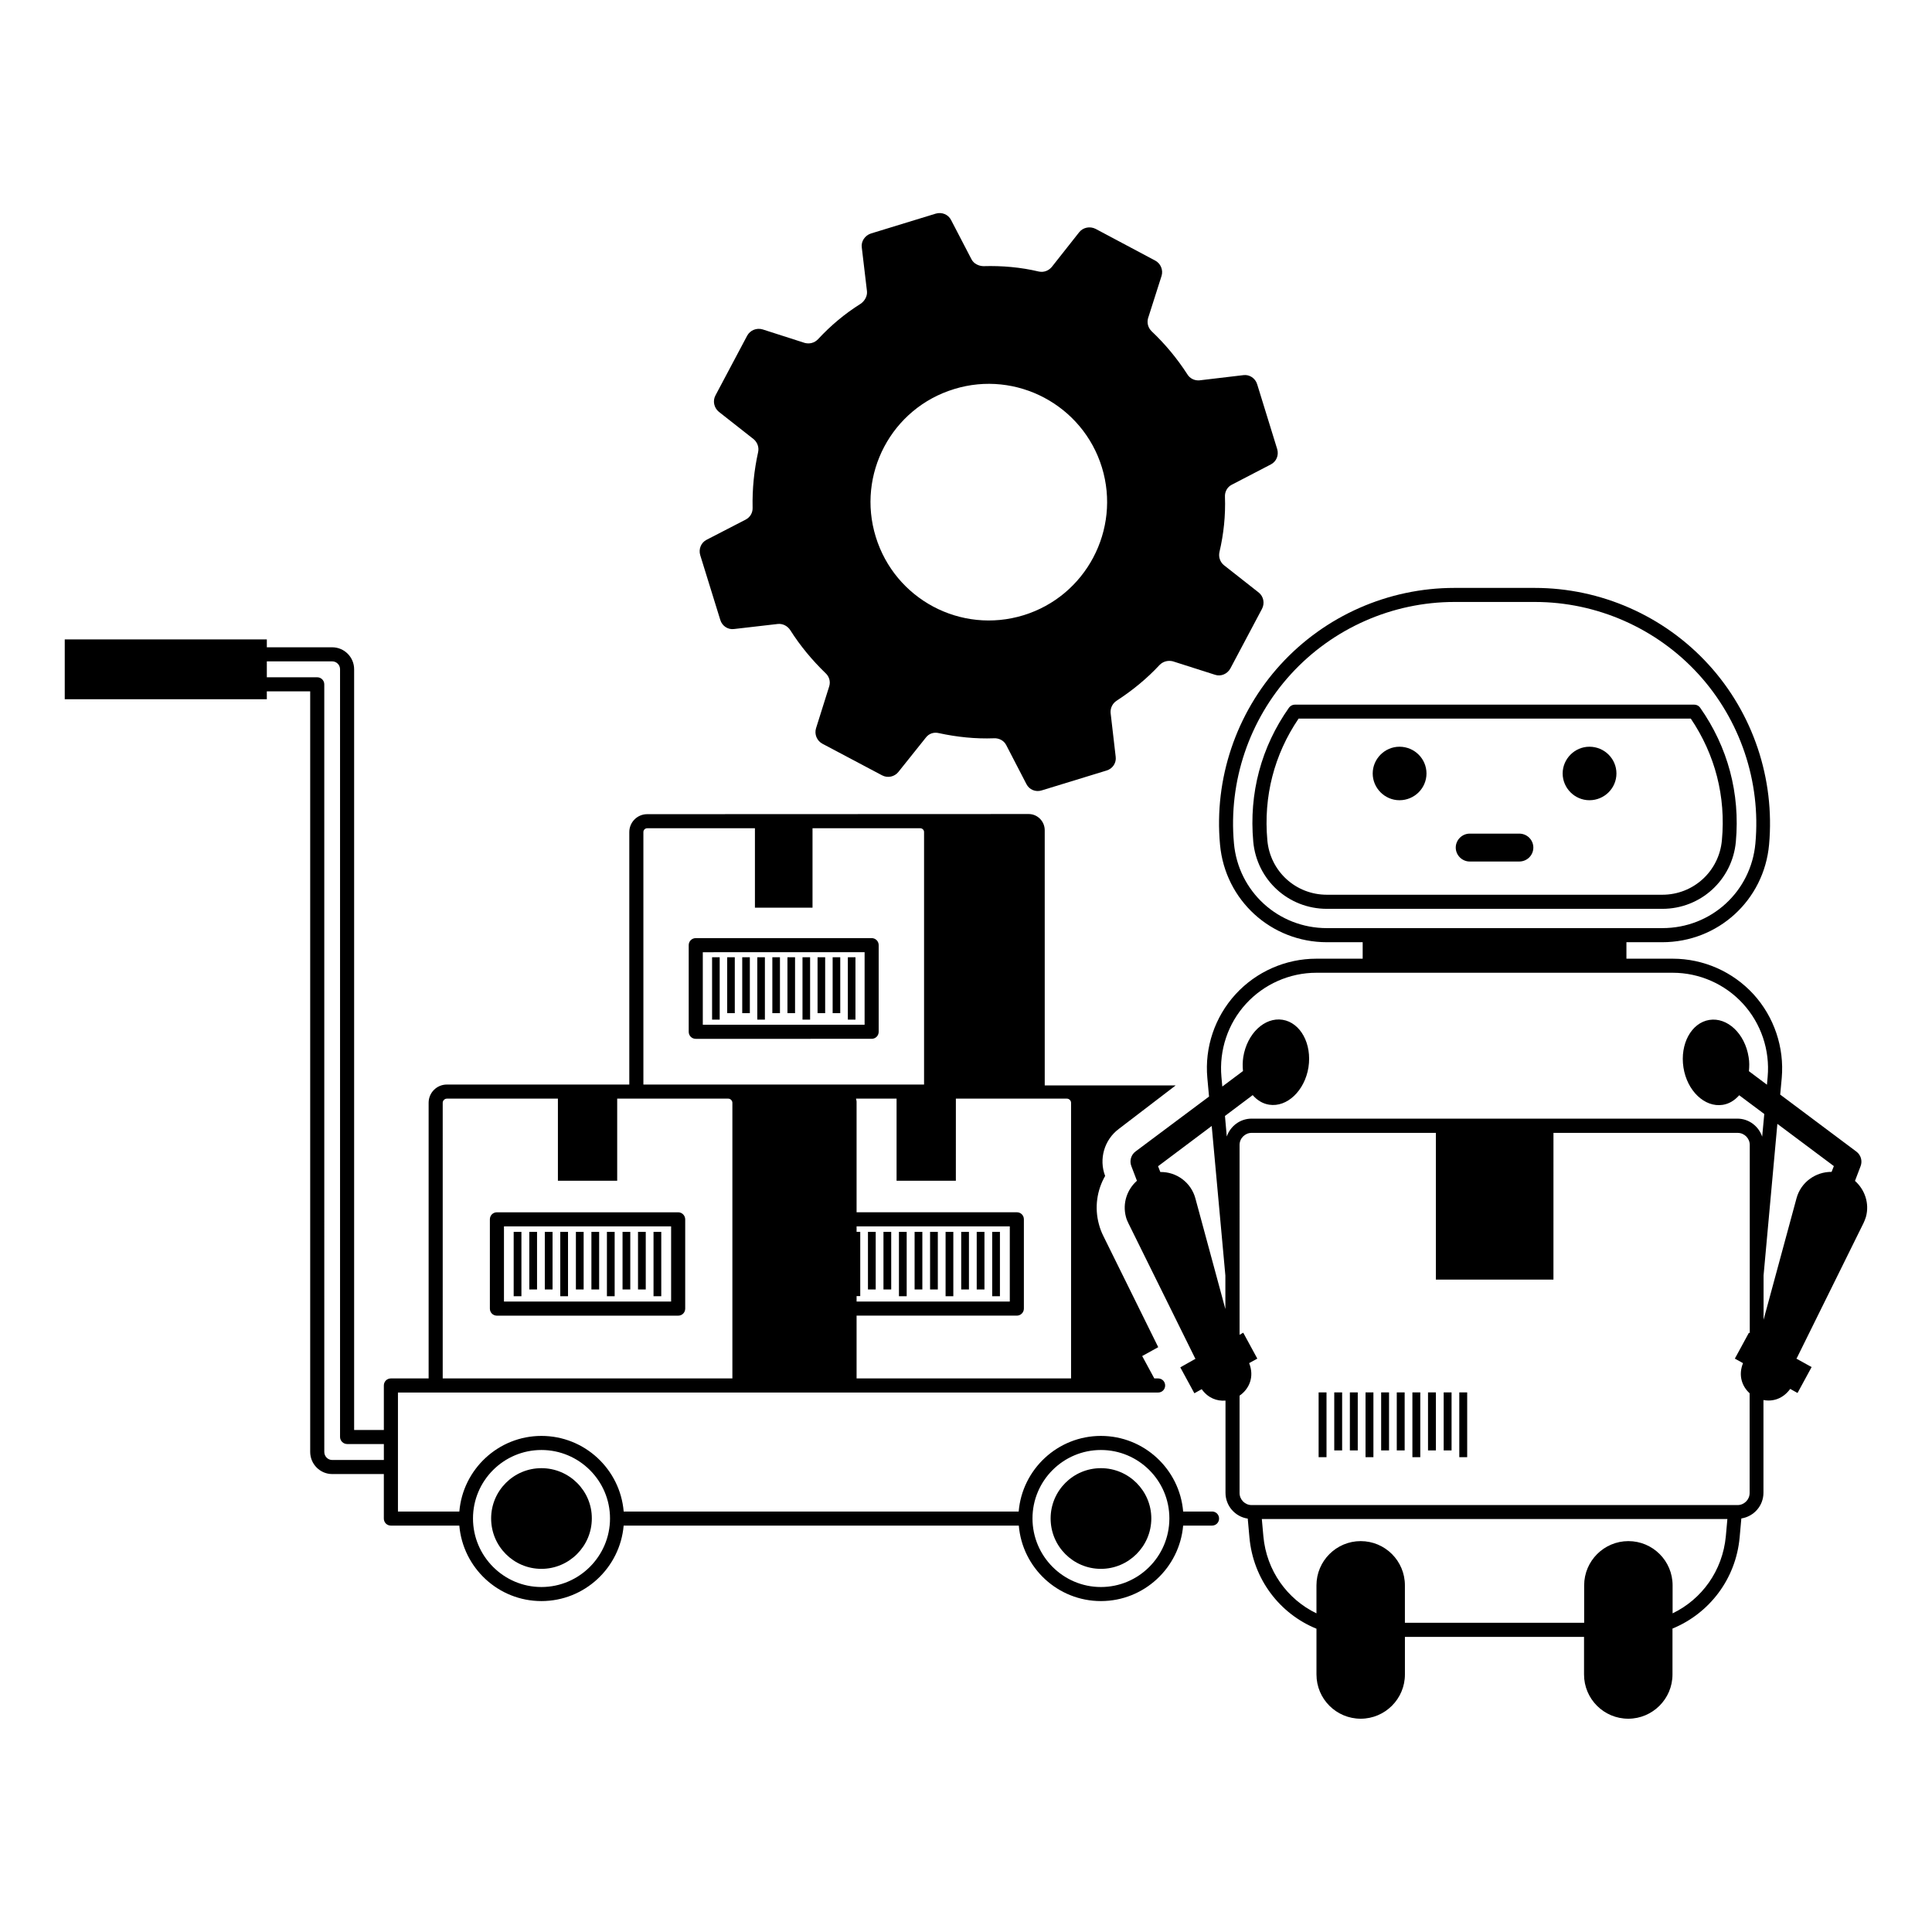 <?xml version="1.0" encoding="UTF-8"?>
<!-- Uploaded to: SVG Find, www.svgfind.com, Generator: SVG Find Mixer Tools -->
<svg fill="#000000" width="800px" height="800px" version="1.1" viewBox="144 144 512 512" xmlns="http://www.w3.org/2000/svg">
 <g>
  <path d="m334.88 308.27c0.484 1.641 2.051 2.648 3.656 2.426l11.645-1.344c1.305-0.113 2.539 0.559 3.246 1.641 2.648 4.18 5.82 7.984 9.367 11.418 0.934 0.859 1.344 2.164 0.969 3.434l-3.508 11.16c-0.484 1.566 0.223 3.32 1.715 4.106l15.785 8.359c1.457 0.785 3.285 0.41 4.328-0.895l7.277-9.105c0.82-1.082 2.129-1.492 3.394-1.195 4.812 1.047 9.742 1.566 14.668 1.379 1.305-0.074 2.613 0.598 3.211 1.754l5.375 10.375c0.746 1.492 2.465 2.203 4.066 1.68l17.168-5.262c1.641-0.484 2.648-2.051 2.426-3.656l-1.344-11.605c-0.113-1.344 0.559-2.574 1.605-3.246 4.18-2.723 8.023-5.859 11.344-9.441 0.934-0.969 2.238-1.305 3.508-1.008l11.234 3.582c1.531 0.523 3.285-0.223 4.066-1.715l8.359-15.75c0.785-1.492 0.41-3.32-0.859-4.328l-9.254-7.277c-0.969-0.82-1.457-2.129-1.156-3.469 1.121-4.777 1.641-9.703 1.457-14.629-0.074-1.305 0.598-2.574 1.754-3.172l10.41-5.41c1.457-0.746 2.164-2.426 1.68-4.066l-5.301-17.168c-0.484-1.605-2.051-2.648-3.656-2.426l-11.645 1.379c-1.27 0.113-2.539-0.484-3.211-1.605-2.723-4.219-5.894-8.023-9.441-11.383-0.969-0.934-1.305-2.238-0.969-3.469l3.582-11.234c0.484-1.566-0.262-3.32-1.715-4.066l-15.785-8.398c-1.492-0.746-3.32-0.375-4.328 0.895l-7.277 9.219c-0.859 1.008-2.129 1.492-3.469 1.195-4.738-1.121-9.664-1.566-14.668-1.418-1.27-0.039-2.539-0.672-3.137-1.828l-5.41-10.41c-0.746-1.457-2.426-2.164-4.066-1.68l-17.168 5.262c-1.605 0.523-2.648 2.09-2.426 3.695l1.379 11.645c0.113 1.27-0.598 2.539-1.68 3.285-4.18 2.613-7.949 5.785-11.309 9.406-0.934 0.969-2.238 1.305-3.508 0.969l-11.16-3.582c-1.605-0.484-3.32 0.223-4.106 1.68l-8.398 15.824c-0.785 1.457-0.375 3.285 0.895 4.328l9.254 7.277c0.934 0.82 1.457 2.09 1.156 3.434-1.047 4.738-1.566 9.664-1.457 14.742 0.039 1.305-0.633 2.465-1.793 3.098l-10.41 5.375c-1.457 0.746-2.164 2.465-1.68 4.066zm61.988-61.168c16.496-5.074 34.074 4.254 39.148 20.75 5.074 16.531-4.254 34.109-20.75 39.184-16.645 5.113-34.109-4.254-39.184-20.785-5.078-16.496 4.141-34.074 20.785-39.148z"/>
  <path d="m465.2 544.57h-7.652c-0.934-11.195-10.336-20.039-21.793-20.039s-20.863 8.844-21.793 20.039h-104.68c-0.934-11.195-10.336-20.039-21.793-20.039-11.418 0-20.824 8.844-21.758 20.039h-16.27v-31.535h201.45c1.047 0 1.867-0.82 1.867-1.867s-0.82-1.867-1.867-1.867h-1.008l-3.211-5.934 4.254-2.352-14.555-29.48c-0.484-0.969-0.895-2.051-1.156-3.059-1.23-4.477-0.523-9.07 1.641-12.836-1.715-4.477-0.223-9.59 3.621-12.465l15.078-11.531h-34.707l-0.004-67.625c0-2.352-1.902-4.293-4.254-4.293l-101.1 0.039c-2.613 0-4.738 2.129-4.738 4.738v66.914h-48.367c-2.648 0-4.812 2.164-4.812 4.812v73.07h-10c-1.047 0-1.867 0.82-1.867 1.867v11.793h-7.875v-201.6c0-3.211-2.613-5.82-5.82-5.82h-17.316v-2.09h-53.555v15.859h53.555l-0.004-2.09h11.496v201.56c0 3.211 2.613 5.859 5.82 5.859h13.695v11.793c0 1.047 0.82 1.867 1.867 1.867h18.137c0.969 11.195 10.336 20.004 21.758 20.004 11.418 0 20.824-8.809 21.793-20.004h104.72c0.934 11.195 10.336 20.004 21.758 20.004 11.418 0 20.824-8.809 21.793-20.004h7.652c1.047 0 1.867-0.82 1.867-1.867s-0.824-1.867-1.867-1.867zm-67.883-109.42h29.445c0.559 0 1.082 0.523 1.082 1.082v73.07h-56.84v-16.645h42.469c1.047 0 1.867-0.859 1.867-1.867v-23.66c0-1.047-0.82-1.867-1.867-1.867l-42.469 0.004v-29.297c0-0.297-0.113-0.559-0.148-0.82h10.746v21.758h15.711zm-26.312 35.305v-1.457h40.602v19.93h-40.602v-1.457h0.969v-17.016zm-56.5-105.95c0-0.559 0.449-1.008 1.008-1.008h28.551v21.047h15.262v-21.047h28.551c0.559 0 1.008 0.449 1.008 1.008v66.914h-74.379zm-53.18 71.727c0-0.559 0.523-1.082 1.082-1.082h29.445v21.758h15.711v-21.758h29.445c0.559 0 1.082 0.523 1.082 1.082v73.07h-76.766zm-15.598 94.68h-13.695c-1.156 0-2.09-0.969-2.09-2.129l-0.004-203.43c0-1.047-0.859-1.867-1.867-1.867h-13.359v-4.219h17.316c1.156 0 2.09 0.934 2.09 2.09v203.46c0 1.008 0.859 1.867 1.867 1.867h9.742zm41.758 33.664c-10 0-18.137-8.172-18.137-18.176 0-10 8.137-18.137 18.137-18.137s18.176 8.137 18.176 18.137-8.172 18.176-18.176 18.176zm166.41-18.141v0.039c-0.039 10-8.172 18.102-18.137 18.102-10 0-18.137-8.172-18.137-18.176 0-10 8.137-18.137 18.137-18.137s18.137 8.137 18.137 18.102v0.07z"/>
  <path d="m435.75 533.08c-7.391 0-13.324 6.008-13.324 13.324 0 7.391 5.973 13.359 13.324 13.359s13.359-6.008 13.359-13.359c0-7.316-5.969-13.324-13.359-13.324z"/>
  <path d="m287.48 533.08c-7.391 0-13.324 6.008-13.324 13.324 0 7.391 5.973 13.359 13.324 13.359 7.352 0 13.359-6.008 13.359-13.359 0.039-7.316-5.969-13.324-13.359-13.324z"/>
  <path d="m323.72 465.27h-48.031c-1.047 0-1.867 0.82-1.867 1.867v23.66c0 1.047 0.82 1.867 1.867 1.867h48.031c1.047 0 1.867-0.82 1.867-1.867v-23.66c-0.004-1.008-0.824-1.867-1.867-1.867zm-1.867 23.66h-44.297v-19.93h44.297z"/>
  <path d="m280.13 470.46h2.051v17.055h-2.051z"/>
  <path d="m284.27 470.46h2.051v15.262h-2.051z"/>
  <path d="m288.38 470.46h2.051v15.262h-2.051z"/>
  <path d="m292.48 470.46h2.051v17.055h-2.051z"/>
  <path d="m296.62 470.46h2.051v15.262h-2.051z"/>
  <path d="m300.73 470.46h2.051v15.262h-2.051z"/>
  <path d="m304.84 470.46h2.051v17.055h-2.051z"/>
  <path d="m308.98 470.46h2.051v15.262h-2.051z"/>
  <path d="m313.08 470.46h2.051v15.262h-2.051z"/>
  <path d="m317.19 470.46h2.051v17.055h-2.051z"/>
  <path d="m374.02 470.46h2.051v15.262h-2.051z"/>
  <path d="m378.13 470.46h2.051v15.262h-2.051z"/>
  <path d="m382.23 470.46h2.051v17.055h-2.051z"/>
  <path d="m386.38 470.46h2.051v15.262h-2.051z"/>
  <path d="m390.48 470.46h2.051v15.262h-2.051z"/>
  <path d="m394.59 470.46h2.051v17.055h-2.051z"/>
  <path d="m398.73 470.46h2.051v15.262h-2.051z"/>
  <path d="m402.84 470.46h2.051v15.262h-2.051z"/>
  <path d="m406.94 470.46h2.051v17.055h-2.051z"/>
  <path d="m376.86 417.43v-22.953c0-1.047-0.82-1.867-1.867-1.867l-46.609 0.004c-1.047 0-1.867 0.82-1.867 1.867v22.953c0 1.047 0.82 1.867 1.867 1.867l46.613-0.004c1.043 0 1.863-0.82 1.863-1.867zm-3.731-1.863h-42.879v-19.219l42.879-0.004z"/>
  <path d="m332.71 397.68h2.016v16.531h-2.016z"/>
  <path d="m336.71 397.68h2.016v14.816h-2.016z"/>
  <path d="m340.7 397.68h2.016v14.816h-2.016z"/>
  <path d="m344.69 397.68h2.016v16.531h-2.016z"/>
  <path d="m348.68 397.68h2.016v14.816h-2.016z"/>
  <path d="m352.68 397.68h2.016v14.816h-2.016z"/>
  <path d="m356.67 397.68h2.016v16.531h-2.016z"/>
  <path d="m360.66 397.68h2.016v14.816h-2.016z"/>
  <path d="m364.66 397.68h2.016v14.816h-2.016z"/>
  <path d="m368.69 397.68h2.016v16.531h-2.016z"/>
  <path d="m604.02 367.05c1.156-12.801-2.129-25.078-9.48-35.527-0.336-0.484-0.934-0.785-1.531-0.785h-105.87c-0.598 0-1.156 0.297-1.531 0.785-7.391 10.449-10.637 22.727-9.48 35.527 0.934 10.152 9.328 17.801 19.52 17.801h88.895c10.148 0 18.547-7.652 19.48-17.801zm-124.16-0.375c-1.047-11.57 1.793-22.691 8.285-32.242h103.93c6.457 9.555 9.328 20.676 8.246 32.242-0.746 8.211-7.539 14.441-15.785 14.441h-88.895c-8.25 0-15.039-6.191-15.785-14.441z"/>
  <path d="m565.21 341.89c-3.883 0-7.09 3.211-7.09 7.09 0 3.883 3.211 7.09 7.09 7.09 3.992 0 7.164-3.211 7.164-7.09 0-3.879-3.172-7.09-7.164-7.09z"/>
  <path d="m514.87 341.89c-3.883 0-7.09 3.211-7.09 7.09 0 3.883 3.211 7.09 7.09 7.09 3.992 0 7.164-3.211 7.164-7.09 0-3.879-3.172-7.09-7.164-7.09z"/>
  <path d="m546.62 364.92h-13.137c-2.016 0-3.695 1.68-3.695 3.695s1.68 3.695 3.695 3.695h13.137c2.09 0 3.731-1.68 3.731-3.695 0.004-2.016-1.641-3.695-3.731-3.695z"/>
  <path d="m530.73 513h2.09v17.168h-2.09z"/>
  <path d="m526.59 513h2.09v15.375h-2.09z"/>
  <path d="m522.44 513h2.09v15.375h-2.09z"/>
  <path d="m518.3 513h2.09v17.168h-2.09z"/>
  <path d="m514.16 513h2.09v15.375h-2.09z"/>
  <path d="m510.02 513h2.09v15.375h-2.09z"/>
  <path d="m505.88 513h2.09v17.168h-2.09z"/>
  <path d="m501.73 513h2.09v15.375h-2.09z"/>
  <path d="m497.59 513h2.09v15.375h-2.09z"/>
  <path d="m493.45 513h2.09v17.168h-2.09z"/>
  <path d="m635.59 456.95 1.492-3.918c0.523-1.379 0.074-2.949-1.121-3.844l-20.191-15.113 0.41-4.402c0.711-8.098-2.016-16.195-7.5-22.203-5.484-5.973-13.25-9.406-21.383-9.406h-12.277v-4.367h9.48c14.816 0 26.98-11.121 28.324-25.863 1.566-17.43-4.254-34.82-16.047-47.73-11.793-12.914-28.586-20.301-46.051-20.301h-21.309c-17.504 0-34.258 7.391-46.051 20.301-11.793 12.914-17.652 30.305-16.047 47.73 1.344 14.742 13.547 25.863 28.324 25.863h9.48v4.367h-12.277c-8.137 0-15.934 3.434-21.422 9.441-5.484 6.008-8.211 14.07-7.465 22.168l0.449 4.926-19.48 14.555c-1.195 0.895-1.641 2.465-1.121 3.844l1.492 3.918c-2.613 2.312-3.883 5.973-2.91 9.59 0.148 0.598 0.41 1.195 0.672 1.715l17.613 35.641c0.039 0.074 0.113 0.148 0.148 0.223l-4.031 2.277 3.731 6.867 1.941-1.082c1.68 2.352 4.031 3.211 6.309 3.023v24.445c0 3.469 2.574 6.344 5.894 6.828l0.449 5c1.008 11.121 8.062 20.227 17.766 24.184v12.129c0 6.492 5.262 11.719 11.719 11.719s11.719-5.262 11.719-11.719v-9.965h47.469v9.965c0 6.492 5.262 11.719 11.719 11.719s11.719-5.262 11.719-11.719v-12.168c9.703-3.992 16.793-13.062 17.801-24.184l0.449-5c3.32-0.523 5.859-3.359 5.859-6.828v-24.555c2.5 0.484 5.188-0.336 7.09-2.949l1.941 1.082 3.731-6.867-4.031-2.238c0.039-0.074 0.113-0.148 0.148-0.223l17.613-35.641c0.262-0.523 0.484-1.121 0.672-1.715 0.973-3.551-0.297-7.207-2.91-9.52zm-164.58-89.457c-1.492-16.383 4.031-32.73 15.113-44.859 11.082-12.129 26.871-19.109 43.328-19.109h21.309c16.457 0 32.242 6.981 43.328 19.109 11.082 12.129 16.605 28.512 15.113 44.859-1.156 12.801-11.754 22.465-24.629 22.465l-88.93 0.004c-12.875 0-23.473-9.668-24.633-22.469zm158.98 85.535-0.598 1.531c-4.219-0.039-8.137 2.723-9.293 6.981l-8.734 32.207v-11.719-0.039l3.656-40.156zm-162.3-23.66c-0.633-7.055 1.715-14.105 6.492-19.332 4.777-5.227 11.57-8.246 18.66-8.246h94.453c7.055 0 13.844 2.984 18.621 8.211s7.164 12.277 6.531 19.367l-0.188 2.09-4.777-3.582c0.113-1.195 0.148-2.426-0.074-3.695-0.969-6.269-5.637-10.637-10.41-9.891-4.738 0.746-7.836 6.344-6.867 12.613 0.969 6.195 5.637 10.637 10.41 9.891 1.715-0.262 3.172-1.195 4.367-2.539l6.644 4.965-0.559 6.008c-0.934-2.762-3.508-4.777-6.566-4.777h-128.75c-3.059 0-5.637 2.016-6.566 4.738l-0.484-5.449 7.352-5.523c1.156 1.344 2.648 2.277 4.367 2.539 4.738 0.746 9.406-3.695 10.41-9.891 0.969-6.269-2.129-11.867-6.867-12.613s-9.406 3.621-10.41 9.891c-0.188 1.27-0.188 2.5-0.074 3.695l-5.484 4.106zm-2.574 13.027 3.621 39.633v8.883l-7.949-29.336c-1.156-4.254-5.039-7.055-9.293-6.981l-0.598-1.531zm122.14 129.16v-7.426c0-6.492-5.262-11.719-11.719-11.719s-11.719 5.262-11.719 11.719v9.926h-47.504v-9.926c0-6.492-5.262-11.719-11.719-11.719s-11.719 5.262-11.719 11.719v7.426c-7.727-3.731-13.25-11.309-14.07-20.449l-0.41-4.555h123.38l-0.41 4.555c-0.859 9.18-6.383 16.719-14.109 20.449zm20.414-31.906c0 1.793-1.457 3.211-3.211 3.211h-128.75c-1.793 0-3.211-1.457-3.211-3.211v-25.789c2.539-1.754 3.992-4.965 2.539-8.621l2.164-1.195-3.731-6.867-0.969 0.559-0.004-50.305c0-1.793 1.457-3.211 3.211-3.211h48.812v38.887h31.16l0.004-38.883h48.812c1.793 0 3.211 1.457 3.211 3.211v49.859l-0.223-0.113-3.731 6.867 2.164 1.195c-1.305 3.246-0.262 6.156 1.754 7.984z"/>
 </g>
</svg>